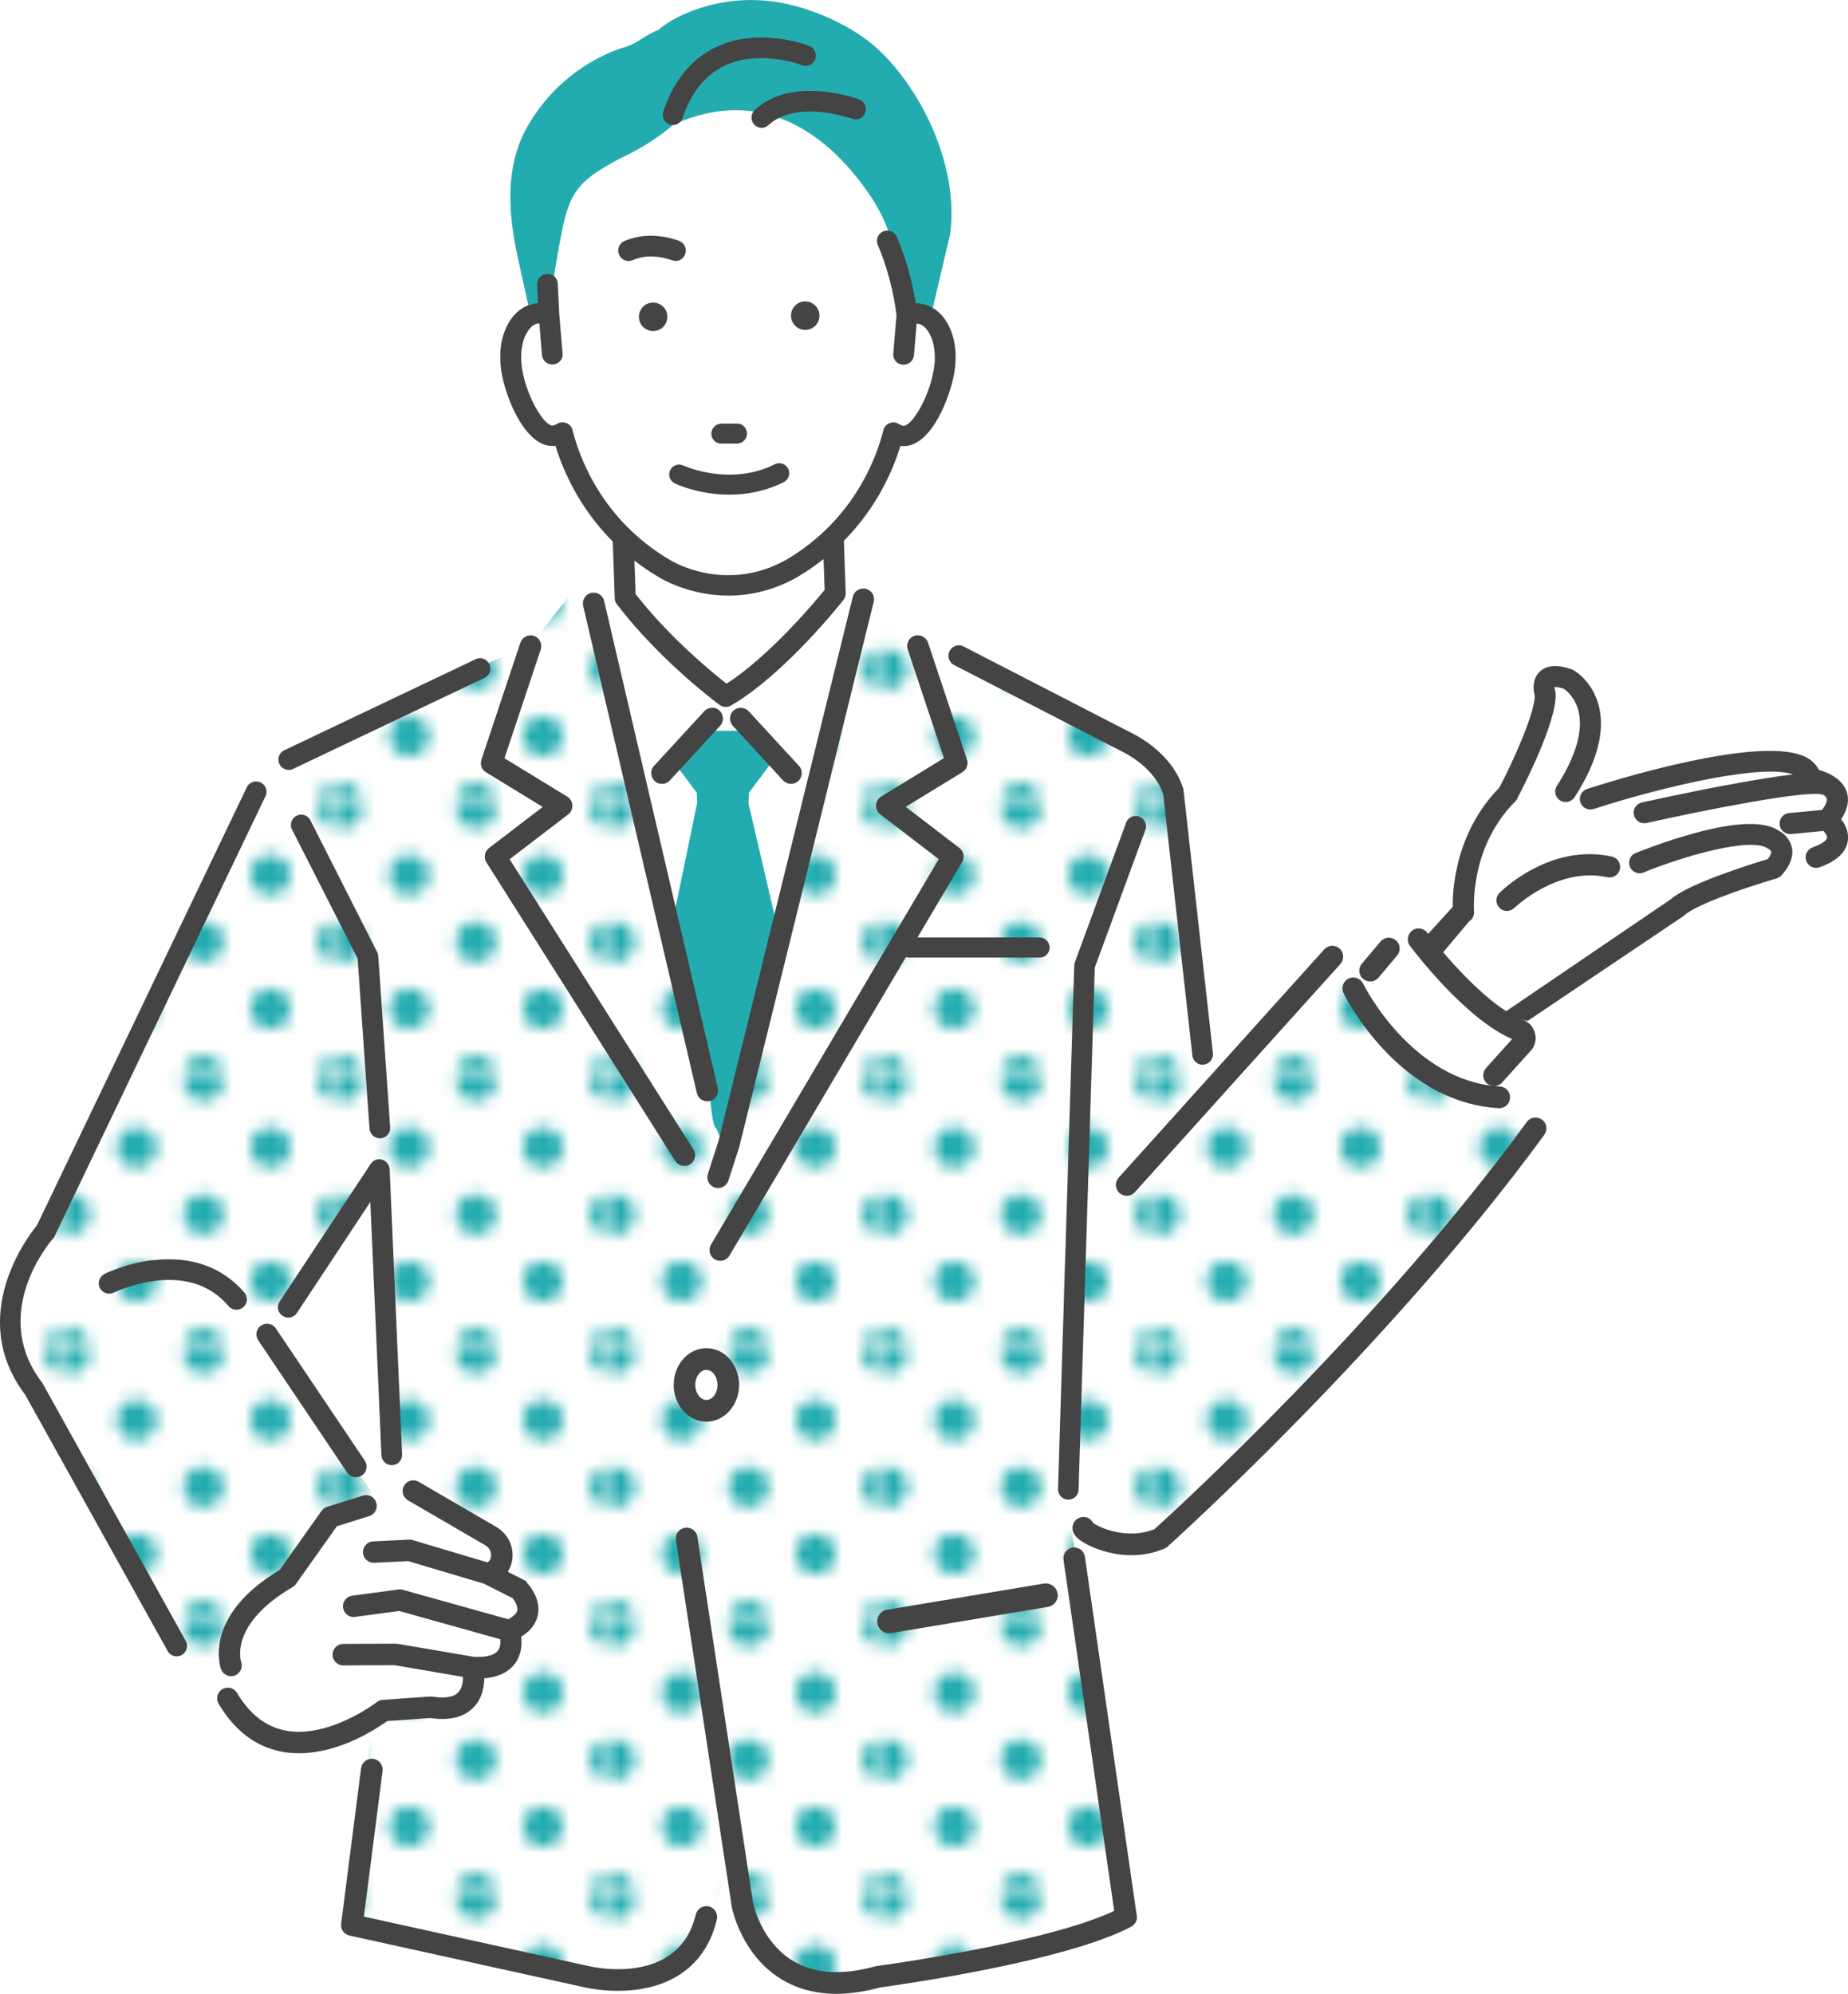 <?xml version="1.0" encoding="UTF-8"?><svg id="index-concept__illust01" xmlns="http://www.w3.org/2000/svg" width="178" height="192" xmlns:xlink="http://www.w3.org/1999/xlink" viewBox="0 0 178 192"><defs><pattern id="_新規パターンスウォッチ_27" x="0" y="0" width="20.63" height="20.63" patternTransform="translate(2001.71 2046.56) scale(1.25)" patternUnits="userSpaceOnUse" viewBox="0 0 20.63 20.63"><rect x="0" width="20.63" height="20.63" style="fill:none;"/><path d="M20.63,22.17c.85,0,1.55-.69,1.55-1.55s-.69-1.55-1.55-1.55-1.55.69-1.55,1.55.69,1.55,1.55,1.55Z" style="fill:#23acb0;"/><path d="M10.31,22.17c.85,0,1.55-.69,1.55-1.55s-.69-1.55-1.55-1.55-1.55.69-1.55,1.55.69,1.55,1.55,1.55Z" style="fill:#23acb0;"/><path d="M0,22.17c.85,0,1.55-.69,1.55-1.55s-.69-1.55-1.55-1.55-1.55.69-1.55,1.55.69,1.55,1.55,1.55Z" style="fill:#23acb0;"/><path d="M20.63,11.86c.85,0,1.55-.69,1.55-1.55s-.69-1.55-1.55-1.55-1.55.69-1.55,1.55.69,1.55,1.55,1.55Z" style="fill:#23acb0;"/><path d="M10.31,11.86c.85,0,1.55-.69,1.55-1.55s-.69-1.55-1.55-1.55-1.55.69-1.55,1.55.69,1.55,1.55,1.55Z" style="fill:#23acb0;"/><path d="M0,11.86c.85,0,1.55-.69,1.55-1.55s-.69-1.55-1.55-1.55-1.55.69-1.55,1.55.69,1.55,1.55,1.55Z" style="fill:#23acb0;"/><path d="M20.63,1.55c.85,0,1.55-.69,1.55-1.55s-.69-1.55-1.55-1.55-1.55.69-1.55,1.55.69,1.55,1.55,1.55Z" style="fill:#23acb0;"/><path d="M10.31,1.55c.85,0,1.55-.69,1.55-1.55s-.69-1.55-1.55-1.55-1.55.69-1.55,1.55.69,1.55,1.55,1.55Z" style="fill:#23acb0;"/><path d="M0,1.55c.85,0,1.55-.69,1.55-1.55S.85-1.55,0-1.55-1.55-.85-1.55,0-.85,1.55,0,1.55Z" style="fill:#23acb0;"/><path d="M-10.31,1.55c.85,0,1.55-.69,1.55-1.55s-.69-1.55-1.55-1.55-1.55.69-1.55,1.55.69,1.55,1.55,1.55Z" style="fill:#23acb0;"/><path d="M-10.31,0" style="fill:#23acb0;"/><path d="M5.16,17.02c.85,0,1.55-.69,1.55-1.55s-.69-1.55-1.55-1.55-1.55.69-1.55,1.55.69,1.55,1.55,1.55Z" style="fill:#23acb0;"/><path d="M15.47,17.02c.85,0,1.55-.69,1.55-1.55s-.69-1.55-1.55-1.55-1.55.69-1.55,1.55.69,1.55,1.55,1.55Z" style="fill:#23acb0;"/><path d="M5.16,6.7c.85,0,1.55-.69,1.55-1.55s-.69-1.55-1.55-1.55-1.55.69-1.55,1.55.69,1.55,1.55,1.55Z" style="fill:#23acb0;"/><path d="M15.47,6.7c.85,0,1.55-.69,1.55-1.55s-.69-1.55-1.55-1.55-1.55.69-1.55,1.55.69,1.55,1.55,1.55Z" style="fill:#23acb0;"/><path d="M-5.16,6.7c.85,0,1.55-.69,1.55-1.55s-.69-1.55-1.55-1.55-1.55.69-1.55,1.55.69,1.55,1.55,1.55Z" style="fill:#23acb0;"/><path d="M-5.16,5.16" style="fill:#23acb0;"/></pattern></defs><path d="M60.98,54.81l-5.59,1.86-4.23,5.38-20.58,9.01s-5.35,3.59-6.84,6.57L4.37,120.01s-8.57,2.98,1.12,17.51l13.03,24.22s1.49,2.24,9.68-1.86c0,0,6.73-3.14,8.94-9.32v-4.84l-11.17-16.77,10.8-16.02.37,22.73v5.59l-2.61,43.6,23.09,5.59s10.8,2.98,12.66-12.67c0,0,.37,14.9,14.52,12.67,0,0,15.04-1.98,23.97-5.7l-5.59-37.64s3.21,3.1,8.8.86c0,0,24.96-22.74,36.14-39.51,0,0-1.86-10.81-18.25-16.77l-13.09,13.39-3.89-28.35s-.61-3.39-5.46-5.63l-18.06-9.21-3.83-5.59s-1.12-1.86-24.58-1.49Z" style="fill:#fff;"/><path d="M60.98,54.81l-5.59,1.86-4.23,5.38-20.58,9.01s-5.35,3.59-6.84,6.57L4.37,120.01s-8.57,2.98,1.12,17.51l13.03,24.22s1.49,2.24,9.68-1.86c0,0,6.73-3.14,8.94-9.32v-4.84l-11.17-16.77,10.8-16.02.37,22.73v5.59l-2.61,43.6,23.09,5.59s10.8,2.98,12.66-12.67c0,0,.37,14.9,14.52,12.67,0,0,15.04-1.98,23.97-5.7l-5.59-37.64s3.21,3.1,8.8.86c0,0,24.96-22.74,36.14-39.51,0,0-1.86-10.81-18.25-16.77l-13.09,13.39-3.89-28.35s-.61-3.39-5.46-5.63l-18.06-9.21-3.83-5.59s-1.12-1.86-24.58-1.49Z" style="fill:url(#_新規パターンスウォッチ_27);"/><path d="M129.89,94.24l4.55-4.01s1.7-1.36,3.24,1.36l8.52,7.85-3.84,5.8s-10.94-3.67-12.48-11Z" style="fill:#fff;"/><path d="M138.06,91.7l2.89-3.82s-.58-6.6,4.28-11.42c0,0,3.72-7.04,3.6-9.61,0,0-.84-2.48,2.23-1.43,0,0,4.96,2.74-.25,10.82,0,0-.05.85,2.38.72,0,0,20.52-6.69,21.21-1.94,0,0,4.52.71,1.6,3.95,0,0,3.4,2.64-2.39,3.98,0,0-10.44,2.91-12.11,4.51l-17.27,11.81s-6.24,2.01-8.76-5.73l2.6-1.85Z" style="fill:#fff;"/><path d="M146.13,76.92c.39-.75,3.85-7.36,3.71-10.13,0-.09-.02-.19-.05-.28-.04-.11-.05-.25-.05-.35.13,0,.4.01.89.17.21.14,1.09.81,1.42,2.18.45,1.87-.27,4.35-2.09,7.17-.3.47-.17,1.1.3,1.4.47.3,1.1.17,1.4-.3,2.18-3.37,2.96-6.34,2.34-8.8-.61-2.41-2.37-3.41-2.45-3.45-.05-.03-.11-.05-.16-.07-.53-.18-2.13-.73-3.11.25-.75.74-.57,1.84-.45,2.29-.01,1.73-2.09,6.33-3.41,8.85-2.07,2.1-3.5,4.84-4.13,7.92-.13.63-.23,1.28-.29,1.91-.07.7-.08,1.28-.07,1.65l-2.39,2.63c-.22.14-.38.35-.44.61-.07.26-.03.53.11.77.17.28.46.46.79.49,0,.08,0,.2-.01.29-.02.26-.03.4.08.47.02.01.05.02.08.02.03,0,.07,0,.09-.02.01,0,.03-.02.04-.03l3.23-3.83c.32-.2.5-.57.47-.95,0,0-.06-.76.05-1.91.05-.57.14-1.14.25-1.7.39-1.92,1.35-4.69,3.69-7.01.07-.07.13-.15.18-.25Z" style="fill:#444;"/><path d="M177.34,78.89c.64-.95.81-1.85.52-2.68-.45-1.26-1.84-1.83-2.67-2.07-.21-.44-.55-.81-1.02-1.1-4.12-2.55-19.55,2.37-21.3,2.94-.53.17-.82.75-.65,1.28.17.53.75.82,1.28.65,3.62-1.18,7.83-2.27,11.24-2.92,3.93-.74,6.65-.88,7.96-.41-1.48.17-3.62.5-6.78,1.1-4.02.76-7.74,1.6-7.78,1.6-.26.06-.49.22-.63.45-.14.23-.19.5-.13.76.1.46.52.79.99.79.07,0,.15,0,.22-.02,5.67-1.27,15.25-3.14,16.82-2.76.06.02.13.02.2.03.17.11.3.24.34.37.06.18-.03.56-.46,1.1l-3.17.3c-.27.03-.51.16-.68.36-.17.21-.25.47-.23.74.05.52.48.92,1.01.92.03,0,.06,0,.1,0l3.12-.3c.19.22.37.49.34.67,0,.05-.11.46-1.39.92-.53.19-.8.77-.61,1.3.14.4.53.67.95.67.12,0,.23-.02.34-.06,1.63-.59,2.54-1.43,2.71-2.52.14-.87-.25-1.61-.64-2.11Z" style="fill:#444;"/><path d="M172.59,81.64c-.18-.93-.87-1.42-1.15-1.58-1.43-1.01-4.15-.94-8.32.2-2.83.78-5.3,1.78-5.58,1.89-.52.21-.76.8-.55,1.32.1.25.3.45.55.55.25.1.52.11.77,0,3.92-1.61,10.43-3.45,11.97-2.3.05.03.1.06.15.09.07.05.16.13.17.21.02.12-.06.37-.32.71-1.79.54-7.67,2.38-9.38,3.89l-16.03,10.9s-.07.09-.06.14c0,.06.05.1.11.11l2.15.54s.02,0,.03,0c.03,0,.06,0,.08-.02l14.84-9.98c.07-.04.13-.09.19-.14.99-.95,5.33-2.53,8.95-3.59.02,0,.05-.02.07-.03.03-.01.06-.02.09-.04.04-.02.07-.04.1-.06.03-.02.05-.03.07-.05.03-.02.06-.05.09-.08.02-.02.04-.03.05-.05,0,0,.01-.02.02-.03,0,0,0,0,0,0,.79-.9,1.11-1.78.95-2.63Z" style="fill:#444;"/><path d="M145.87,87.43s4.12-4.01,8.96-2.95c.26.06.53,0,.76-.14.23-.15.38-.37.44-.64.12-.55-.23-1.09-.77-1.21-5.96-1.31-10.63,3.3-10.83,3.5-.19.19-.3.45-.3.72,0,.27.11.52.3.72.19.19.44.3.71.3s.52-.11.72-.3Z" style="fill:#444;"/><path d="M22.26,160.38s-1.57-4.36,5.39-8.43l4.16-5.86,7.99-2.49,7.46,4.34c.98.57,1.38,1.83.81,2.81-.21.37-.55.68-1.08.81l3.03,1.53s2.43,2.47-.96,3.96c0,0,1.33,3.8-3.49,3.55,0,0,1.01,4.61-4.06,3.8l-4.57.32s-9.77,7.65-14.98-1.17l.3-3.16Z" style="fill:#fff;"/><path d="M50.76,152.37c-.08-.08-.17-.15-.27-.2l-1.58-.8s.04-.07.06-.11c.41-.7.51-1.53.29-2.33-.22-.8-.75-1.47-1.47-1.89l-7.46-4.34c-.49-.29-1.12-.12-1.41.37-.29.49-.12,1.12.37,1.41l7.46,4.34c.51.29.71.93.44,1.4-.06.11-.14.18-.24.24l-7.21-2.15c-.11-.03-.23-.05-.34-.04l-3.46.17c-.27.01-.53.13-.71.34-.19.2-.28.47-.27.74.01.28.13.53.34.71.2.19.46.28.74.27l3.28-.16,7.29,2.17,2.77,1.4c.25.32.51.8.44,1.17-.06.29-.36.59-.86.86l-10.17-2.84c-.14-.04-.27-.05-.42-.03l-4.45.6c-.27.04-.51.18-.68.4-.17.22-.24.49-.2.76.04.27.18.51.4.68.22.17.49.24.76.2l4.24-.57,9.74,2.72c.04.34.02.78-.22,1.1-.42.56-1.47.64-2.29.6l-7.39-1.26c-.06,0-.12,0-.18-.01l-5.04.02c-.57,0-1.03.47-1.03,1.04,0,.57.46,1.03,1.03,1.03h0l4.94-.02,6.6,1.13c0,.49-.1,1.11-.46,1.49-.55.58-1.66.54-2.49.41-.08-.01-.15-.01-.23-.01l-4.57.32c-.21.01-.4.09-.56.22-.05.04-4.62,3.53-8.78,2.74-1.89-.36-3.47-1.58-4.68-3.63-.29-.49-.92-.65-1.41-.36-.49.29-.65.92-.36,1.41,1.53,2.58,3.57,4.13,6.07,4.61.56.11,1.12.15,1.68.15,3.85,0,7.36-2.29,8.49-3.1l4.14-.29c1.23.18,2.27.09,3.09-.27.43-.19.8-.45,1.11-.78.8-.84.99-1.95,1.01-2.77,1.34-.12,2.32-.59,2.94-1.41.65-.87.7-1.88.61-2.6.91-.56,1.45-1.27,1.61-2.12.31-1.63-.94-2.96-1.09-3.11Z" style="fill:#444;"/><path d="M22.26,161.42c.12,0,.23-.02.35-.06.02,0,.04-.02.06-.03h0c.49-.21.73-.78.56-1.28-.05-.15-1.12-3.66,4.94-7.2.13-.07.24-.17.32-.29l3.96-5.58,3.12-.98c.26-.08.48-.26.6-.5.13-.25.16-.53.07-.79-.08-.26-.26-.48-.5-.61-.24-.13-.52-.15-.78-.07l-3.46,1.08c-.22.07-.4.2-.53.39l-4.03,5.69c-7.4,4.42-5.73,9.34-5.65,9.55.15.42.55.68.97.68Z" style="fill:#444;"/><polygon points="69.08 54.49 60.09 53.68 57.62 57.34 69.5 106.16 82.56 57.35 81.12 54.49 69.08 54.49" style="fill:#fff;"/><path d="M72.1,76.25l.03-.91,2.28-3.05-2.1-2.52h-5.04l-2.1,2.52,2.28,3.05.03.91-2.1,10.18,2.58,13.85.7,2.24c.01.35.21,2.94.56,2.94l.28.7.98-.42,1.26-3.22-.18,1.65,3.23-16.34-2.7-11.58Z" style="fill:none;"/><path d="M60.22,57.57l-.42-12.23h20.23l.42,11.81s-5.48,6.96-10.54,9.91c0,0-5.48-4.01-9.69-9.49Z" style="fill:#fff;"/><path d="M81.03,45.31c-.02-.55-.46-.97-1.01-.97h-20.23c-.27,0-.54.11-.72.31-.19.2-.29.46-.28.74l.42,12.23c0,.21.08.41.21.58,4.26,5.54,9.67,9.52,9.9,9.69.17.13.38.19.59.19.18,0,.35-.05.51-.14,5.16-3.01,10.59-9.87,10.82-10.16.15-.19.22-.42.22-.66l-.42-11.81ZM79.43,56.81c-.94,1.15-5.33,6.39-9.45,9.03-1.33-1.04-5.45-4.4-8.76-8.63l-.37-10.86h18.21l.37,10.46Z" style="fill:#444;"/><path d="M64.83,12.03c8.48-3.9,15.17.78,19.43,7.47,0,0,1.99,3.36,1.22,3.67.24.55.82,2.55,1.28,4.35.31,1.2.56,2.3.61,2.83.4-.16.81-.22,1.23-.16,1.78.29,2.82,2.78,2.34,5.57-.48,2.78-2.31,6.48-4.09,6.19-.28-.05-.54-.15-.78-.3-.62,2.52-2.85,9.01-9.85,13.12-6.44,3.59-12.17,0-12.17,0-7-4.11-9.23-10.6-9.85-13.12-.24.15-.5.25-.78.3-1.78.29-3.61-3.41-4.09-6.19-.48-2.78.57-5.28,2.34-5.57.41-.07.83,0,1.23.16l.57-4.37c1.25-7.03,1.19-8.02,6.29-10.74,0,0,2.89-1.27,5.08-3.22Z" style="fill:#fff;"/><path d="M83.12,3.57c-2.36-1.64-5.46-2.93-8.29-3.37-5.98-.94-10.45,1.75-11.37,2.65-1.73.75-1.72,1.12-3.18,1.67,0,0-5.88,1.39-9.47,7.65-2.18,3.8-1.88,8.33-.94,12.62l1.11,5.04c.3-.24.64-.41,1.02-.47.34-.05.67-.02,1,.09l.45-3.46c1.25-7.03,1.19-8.02,6.29-10.74,0,0,2.89-1.27,5.08-3.22,8.48-3.9,15.17.78,19.43,7.47,0,0,1.99,3.36,1.22,3.67.24.55.82,2.55,1.28,4.35.17.68.33,1.33.44,1.87.26-.05.51-.07.77-.03.68.11,1.25.56,1.67,1.23l1.9-8.1c.95-7.59-3.96-15.83-8.41-18.92Z" style="fill:#23acb0;"/><path d="M72.1,77.33l.03-.98,2.45-3.27-2.25-2.7h-5.41l-2.25,2.7,2.45,3.27.03.98-2.26,10.92,2.76,14.85.75,2.4c.01.38.22,3.16.6,3.16l.3.75,1.05-.45,1.35-3.46-.19,1.77,3.47-17.53-2.9-12.42Z" style="fill:#23acb0;"/><path d="M84.05,57.19c-.14-.24-.36-.41-.63-.48-.55-.15-1.12.18-1.27.73l-12.93,52.39-1.04,3.23c-.17.54.12,1.13.67,1.3.1.03.21.05.32.05.45,0,.85-.29.99-.72l1.05-3.25s0-.03.01-.05l12.93-52.41c.07-.27.04-.55-.1-.79Z" style="fill:#444;"/><path d="M69.13,104.75l-10.95-46.92c-.15-.55-.73-.87-1.28-.72-.55.15-.87.73-.72,1.27l10.95,46.92c.12.45.53.76,1,.76.09,0,.19-.01.28-.04.55-.15.87-.73.72-1.27Z" style="fill:#444;"/><path d="M93.14,73.15l-3.75-11.26c-.09-.26-.27-.47-.52-.6-.25-.12-.53-.14-.79-.06-.54.18-.83.77-.65,1.31l3.49,10.47-6.05,3.7c-.29.18-.48.49-.49.83-.02.34.13.67.4.88l5.64,4.32-21.93,37.11c-.29.49-.14,1.13.35,1.42.16.1.35.15.53.15.37,0,.7-.19.89-.5l22.41-37.9c.27-.45.16-1.04-.26-1.36l-5.17-3.96,5.46-3.34c.41-.25.6-.75.44-1.21Z" style="fill:#444;"/><path d="M49.09,82.74l5.64-4.31c.27-.21.42-.54.4-.88-.02-.34-.2-.65-.49-.83l-6.05-3.7,3.49-10.47c.18-.54-.11-1.13-.65-1.31-.26-.09-.54-.07-.79.06-.25.12-.43.34-.52.6l-3.75,11.26c-.15.46.03.96.44,1.21l5.46,3.34-5.17,3.96c-.42.32-.53.9-.26,1.36l18.19,28.75c.19.31.53.5.89.5.19,0,.37-.05.53-.15.49-.29.65-.93.35-1.42l-17.71-27.96Z" style="fill:#444;"/><path d="M77.57,31.77c.76,0,1.37-.63,1.36-1.38,0-.76-.62-1.37-1.38-1.36-.76,0-1.37.63-1.36,1.38,0,.76.63,1.37,1.38,1.36Z" style="fill:#444;"/><path d="M61.54,30.52c0,.76.63,1.37,1.38,1.36.76,0,1.37-.63,1.36-1.38,0-.76-.63-1.37-1.38-1.36-.76,0-1.37.63-1.36,1.38Z" style="fill:#444;"/><path d="M69.11,42.65c.12.05.24.07.37.07h1.53c.25-.01.49-.11.67-.3.18-.18.28-.42.27-.68,0-.25-.1-.49-.28-.67-.18-.18-.42-.28-.68-.27h-1.53c-.25.01-.49.11-.67.3-.18.18-.28.42-.27.68,0,.25.1.49.28.67.09.09.19.16.31.2Z" style="fill:#444;"/><path d="M64.55,45.28c-.23.48-.02,1.05.46,1.28.14.07,2.32,1.08,5.25,1.08,1.59,0,3.41-.3,5.23-1.21.47-.24.67-.81.43-1.29-.24-.47-.81-.67-1.29-.43-4.33,2.17-8.77.14-8.81.12-.48-.23-1.05-.02-1.27.46Z" style="fill:#444;"/><path d="M91,30.73c-.58-.82-1.36-1.33-2.25-1.48h0c-.18-.03-.36-.05-.54-.04-.34-2.16-1.02-4.54-1.83-6.41-.21-.49-.8-.72-1.3-.52-.25.1-.44.29-.54.54-.1.24-.09.5,0,.74.87,2.01,1.57,4.63,1.81,6.81l-.31,3.7c-.02.25.06.5.22.7.17.2.42.33.69.35.55.05,1.03-.36,1.08-.89l.26-3.07s.09,0,.13.01c.34.06.66.29.93.67.62.87.85,2.31.59,3.77-.5,2.88-2.22,5.52-2.94,5.39-.14-.02-.27-.08-.42-.17-.27-.17-.61-.2-.9-.08-.3.12-.52.37-.59.67-.61,2.46-2.74,8.61-9.38,12.5-5.82,3.24-10.95.15-11.17.01-6.65-3.91-8.79-10.05-9.39-12.52-.08-.3-.3-.56-.6-.67-.3-.12-.63-.09-.9.08-.14.09-.28.14-.41.16-.71.11-2.44-2.5-2.94-5.39-.25-1.46-.03-2.9.59-3.77.27-.39.6-.62.93-.67.04,0,.08-.01.13-.01l.26,3.07c.04.5.48.89.99.89.03,0,.06,0,.08,0,.27-.02.51-.15.69-.35.17-.2.25-.45.22-.7l-.32-3.76-.15-2.99c-.03-.53-.49-.96-1.04-.92-.27.01-.52.13-.7.33-.17.19-.26.44-.25.69l.09,1.8c-.11,0-.23.02-.34.04-.89.15-1.66.66-2.25,1.48-.93,1.31-1.26,3.2-.91,5.21.46,2.64,2.44,7.37,5.18,7,.97,3.16,3.54,8.88,9.99,12.67.11.07,2.85,1.76,6.68,1.76,2.27,0,4.47-.59,6.55-1.74,6.47-3.8,9.05-9.52,10.01-12.68.1.01.2.02.31.02,2.73,0,4.49-4.82,4.87-7.02.35-2.01.02-3.9-.91-5.21Z" style="fill:#444;"/><path d="M77.26,6.27c.24.1.5.09.74-.01.24-.11.43-.3.52-.55.19-.51-.05-1.08-.56-1.28-.19-.08-4.82-1.87-8.98.1-2.37,1.12-4.08,3.2-5.09,6.2-.17.52.1,1.08.61,1.26.1.04.21.05.32.05.42,0,.79-.27.92-.67.83-2.46,2.19-4.16,4.05-5.04,3.39-1.61,7.42-.07,7.46-.05Z" style="fill:#444;"/><path d="M82.75,9.57c-.26-.1-6.47-2.33-10.05,1.02-.4.37-.42,1-.06,1.4.18.2.45.32.72.32.25,0,.48-.09.66-.26,2.7-2.52,8.01-.63,8.07-.61.24.09.51.08.74-.03.24-.11.42-.31.51-.56.18-.51-.08-1.08-.58-1.27Z" style="fill:#444;"/><path d="M68.55,68.16c-.28.01-.53.13-.72.34l-4.83,5.25c-.19.2-.29.47-.27.75.01.28.13.53.33.72.19.18.44.27.7.27.29,0,.57-.12.77-.34l4.83-5.25c.39-.42.36-1.08-.06-1.47-.2-.19-.47-.29-.75-.27Z" style="fill:#444;"/><path d="M76.95,73.75l-4.83-5.25c-.19-.2-.44-.32-.72-.34-.27-.01-.54.09-.75.27-.42.39-.45,1.05-.06,1.47l4.83,5.25c.2.21.48.34.77.34.26,0,.51-.1.7-.27.42-.39.45-1.05.06-1.47Z" style="fill:#444;"/><path d="M100.13,90.28h-12.55c-.54,0-.97.44-.97.97s.44.97.97.97h12.55c.54,0,.97-.44.97-.97s-.44-.97-.97-.97Z" style="fill:#444;"/><path d="M129.03,91.35c-.21-.19-.48-.28-.76-.27-.28.02-.53.14-.72.35l-19.8,21.98c-.38.43-.35,1.09.08,1.48.19.17.43.26.69.27.3,0,.59-.12.79-.35l19.8-21.98c.38-.43.35-1.09-.08-1.48Z" style="fill:#444;"/><path d="M147.88,99.65c-.11-.66-.54-1.19-1.16-1.42-4.05-1.52-9.18-8.33-9.24-8.4-.17-.22-.41-.37-.69-.41-.28-.04-.55.03-.77.2-.22.17-.37.41-.41.69-.04.28.03.55.2.78.22.29,5.28,7.03,9.84,8.97l-2.55,2.83c-.36.45-.3,1.11.15,1.47.19.15.42.23.66.23.32,0,.61-.14.81-.38l2.6-2.89c.46-.42.67-1.04.57-1.66Z" style="fill:#444;"/><path d="M134.45,90.56c-.43-.38-1.09-.33-1.47.1l-1.79,2.13c-.38.43-.34,1.1.1,1.47.19.17.43.26.69.26.3,0,.59-.13.79-.36l1.79-2.13c.38-.43.34-1.1-.1-1.47Z" style="fill:#444;"/><path d="M144.47,104.63c-8.48-.47-13.14-9.81-13.18-9.91-.25-.52-.88-.73-1.4-.48-.52.25-.73.88-.48,1.4.05.11,1.31,2.66,3.75,5.31,3.28,3.55,7.15,5.55,11.19,5.77h.06c.55,0,1.01-.43,1.04-.99.03-.58-.41-1.07-.98-1.1Z" style="fill:#444;"/><path d="M148.94,108.5c-.04-.28-.19-.52-.42-.68-.23-.16-.5-.23-.78-.19-.28.04-.52.19-.68.42-14.12,19.34-33.79,37.35-35.86,39.21-2.53,1.03-5.23-.08-5.92-.61-.13-.25-.35-.44-.62-.52-.27-.08-.55-.05-.8.08-.25.13-.43.35-.51.62-.1.33-.1.82.46,1.32.59.53,2.64,1.62,5.18,1.62,1.13,0,2.2-.22,3.2-.66.1-.04.19-.1.27-.17.19-.17,21.31-19.15,36.29-39.66.16-.23.23-.5.19-.78Z" style="fill:#444;"/><path d="M4.14,133.28s-.05-.08-.08-.12c-5.13-6.72.8-13.61,1.06-13.9.05-.05.09-.11.12-.17l20.3-42.35c.13-.23.16-.5.09-.76-.07-.26-.24-.47-.47-.6-.48-.27-1.09-.1-1.36.38L3.55,118.02c-.72.87-6.86,8.7-1.13,16.29l13.73,24.69c.18.32.51.51.87.51.17,0,.34-.04.48-.13.23-.13.4-.34.48-.6.07-.26.04-.53-.09-.76l-13.76-24.75Z" style="fill:#444;"/><path d="M34.45,92.34l1.14,16.35c.04.52.47.93,1,.93.02,0,.05,0,.07,0,.27-.02.51-.14.68-.34.18-.2.26-.46.24-.73l-1.15-16.5c0-.1-.03-.2-.07-.3l-6.42-12.67c-.1-.25-.29-.44-.53-.55-.25-.11-.52-.11-.76-.01-.25.1-.44.29-.55.53-.11.24-.11.52-.01.76l6.37,12.52Z" style="fill:#444;"/><path d="M36.81,111.67c-.42-.12-.86.05-1.1.41l-8.77,13.26c-.15.22-.2.49-.15.75.05.26.21.49.43.63.22.15.49.2.75.15.26-.05.49-.21.63-.43l7.07-10.69,1.07,24.39c.02.54.46.96,1,.96h.04c.27-.01.51-.13.69-.32.18-.2.27-.45.26-.72l-1.2-27.46c-.02-.43-.31-.8-.73-.92Z" style="fill:#444;"/><path d="M14.8,121.34c-2.62.3-4.66,1.3-4.74,1.35-.49.25-.69.85-.45,1.34.25.49.85.69,1.34.45.02,0,1.83-.9,4.13-1.15,2.94-.33,5.27.5,6.94,2.45.19.22.47.35.76.35.24,0,.47-.09.65-.24.42-.36.47-.99.11-1.41-2.11-2.46-5.13-3.54-8.74-3.12Z" style="fill:#444;"/><path d="M26.57,127.93c-.31-.47-.95-.59-1.42-.28-.47.31-.59.95-.28,1.42l8.57,12.74c.19.28.51.45.85.45.2,0,.4-.06.57-.17.47-.31.59-.95.28-1.42l-8.57-12.74Z" style="fill:#444;"/><path d="M109.49,184.46l-4.99-34.54c-.08-.57-.61-.97-1.18-.88-.57.08-.97.61-.88,1.18l4.88,33.8c-6.66,3.15-22.77,5.3-22.92,5.32-.04,0-.09.02-.13.03-3.23.89-5.91.7-7.97-.58-2.93-1.81-3.73-5.33-3.76-5.49l-5.37-35.3c-.04-.28-.19-.52-.41-.68-.22-.17-.5-.23-.78-.19-.28.04-.52.19-.68.41-.17.22-.23.5-.19.78l5.38,35.35c.04.18.91,4.53,4.7,6.89,1.55.96,3.36,1.45,5.38,1.45,1.31,0,2.72-.21,4.19-.61,1.67-.24,17.78-2.46,24.2-5.86.39-.21.61-.64.54-1.07Z" style="fill:#444;"/><path d="M68.28,183.59c-.27-.06-.55-.02-.79.13-.24.15-.4.38-.47.65-1.65,6.93-9.91,5.06-10.27,4.98l-21.7-4.78,1.8-14.02c.07-.57-.33-1.1-.9-1.17-.57-.07-1.1.33-1.17.9l-1.92,14.97c-.07.54.28,1.04.81,1.15l22.61,4.98c.06.01,1.4.34,3.21.34,2.28,0,4.24-.49,5.82-1.46,1.9-1.17,3.16-2.99,3.74-5.41.13-.56-.21-1.12-.77-1.26Z" style="fill:#444;"/><path d="M101.86,153.44c-.1-.62-.69-1.04-1.31-.94l-15.1,2.52c-.3.05-.56.21-.74.46-.18.25-.25.55-.2.85.09.55.57.96,1.13.96.06,0,.13,0,.19-.02l15.1-2.52c.3-.05.56-.21.74-.46.18-.25.25-.55.2-.85Z" style="fill:#444;"/><path d="M68.04,129.83c-1.74,0-3.15,1.59-3.15,3.54s1.41,3.54,3.15,3.54,3.15-1.59,3.15-3.54-1.41-3.54-3.15-3.54ZM68.04,134.82c-.58,0-1.07-.66-1.07-1.45s.49-1.45,1.07-1.45,1.07.66,1.07,1.45-.49,1.45-1.07,1.45Z" style="fill:#444;"/><path d="M91.97,64.08l16.33,8.41s2.92,1.43,3.74,3.99l2.82,25.25c.1.5.56.85,1.07.8t0,0s.07,0,.1-.02c.54-.11.89-.63.79-1.18l-2.83-25.3s-.02-.07-.03-.1c-1.07-3.47-4.69-5.2-4.85-5.28l-16.37-8.43c-.25-.1-.52-.11-.76,0-.25.1-.44.29-.55.54-.1.25-.11.52,0,.77.1.25.29.44.54.55Z" style="fill:#444;"/><path d="M47.1,63.89c-.27-.48-.88-.65-1.36-.37l-18.42,8.76c-.23.13-.4.35-.47.6-.07.26-.04.53.1.76.19.34.57.54.96.5.14-.01.28-.06.4-.13l18.42-8.76c.48-.27.65-.88.37-1.36Z" style="fill:#444;"/><path d="M109.72,78.63c-.25-.09-.52-.07-.76.05-.24.12-.42.32-.5.57l-4.94,13.45c-.04.11-.06.22-.05.34l-1.56,50.4c0,.54.45.98,1,.98h0c.27,0,.52-.11.7-.3.19-.19.28-.44.28-.71l1.56-50.23,4.88-13.28c.09-.25.07-.52-.05-.76-.12-.24-.32-.42-.57-.5Z" style="fill:#444;"/><path d="M65.06,25.12c-.13,0-.25-.02-.38-.07-.03-.01-1.98-.78-3.73,0-.51.22-1.1,0-1.32-.52-.22-.51,0-1.1.52-1.32,2.55-1.11,5.18-.05,5.29,0,.51.21.76.8.54,1.31-.16.39-.53.62-.93.62Z" style="fill:#444;"/></svg>